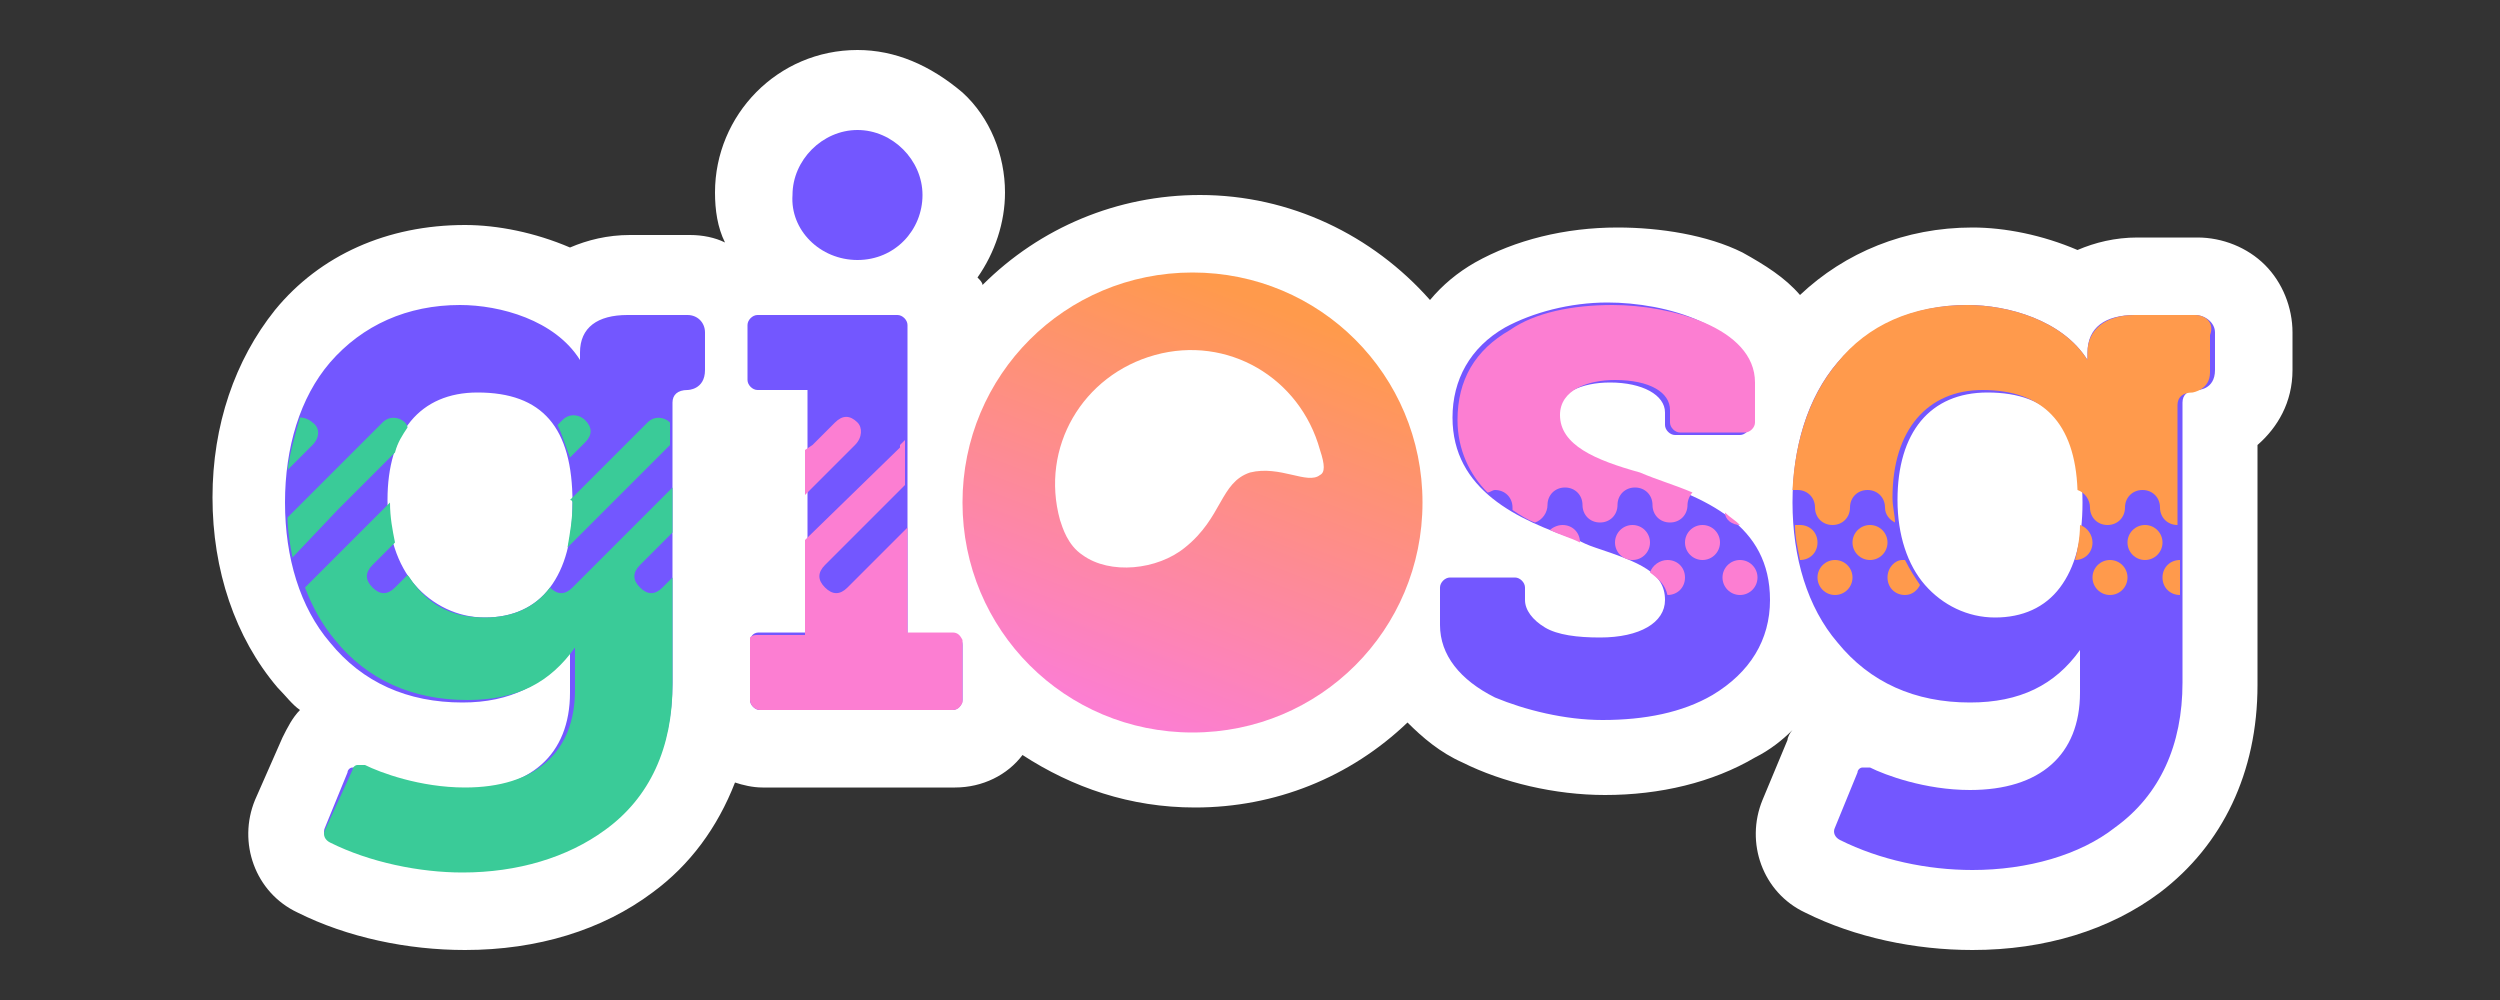 <?xml version="1.0" encoding="utf-8"?>
<!-- Generator: Adobe Illustrator 28.0.0, SVG Export Plug-In . SVG Version: 6.00 Build 0)  -->
<svg version="1.1" id="Layer_1" xmlns="http://www.w3.org/2000/svg" xmlns:xlink="http://www.w3.org/1999/xlink" x="0px" y="0px"
	 viewBox="0 0 100 40" style="enable-background:new 0 0 100 40;" xml:space="preserve">
<rect x="0" y="0" width="100" height="40" fill="#333333" stroke="none"/>
<style type="text/css">
	.st0{fill:#FFFFFF;}
	.st1{fill:url(#SVGID_1_);}
	.st2{fill:#7357FF;}
	.st3{fill:#3ACB98;}
	.st4{fill:#FC7ED2;}
	.st5{fill:#FF9A4C;}
</style>
<g>
	<path class="st0" d="M91.7,14.8v-1.5c0-1-0.4-2-1.1-2.7c-0.7-0.7-1.7-1.1-2.7-1.1h-2.4c-0.9,0-1.7,0.2-2.4,0.5
		c-1.4-0.6-2.9-0.9-4.2-0.9c-2.7,0-5.1,1-6.9,2.7c-0.6-0.7-1.4-1.2-2.3-1.7c-1.4-0.7-3.3-1-5-1c-2.1,0-4.1,0.5-5.7,1.4
		c-0.7,0.4-1.3,0.9-1.8,1.5c-2.3-2.6-5.6-4.2-9.2-4.2c-3.3,0-6.4,1.3-8.7,3.6c0,0,0,0,0,0c0-0.1-0.1-0.2-0.2-0.3
		c0.7-1,1.1-2.2,1.1-3.4c0-1.5-0.6-3-1.7-4C37.2,2.6,35.8,2,34.3,2c-3.2,0-5.7,2.6-5.7,5.7c0,0.7,0.1,1.4,0.4,2h0
		c-0.4-0.2-0.9-0.3-1.4-0.3l-2.4,0c-0.9,0-1.7,0.2-2.4,0.5c-1.4-0.6-2.9-0.9-4.2-0.9c-3.1,0-5.8,1.2-7.6,3.4c-1.6,2-2.5,4.6-2.5,7.5
		s0.9,5.6,2.6,7.6c0.3,0.3,0.6,0.7,0.9,0.9c-0.3,0.3-0.5,0.7-0.7,1.1L10.2,32c-0.7,1.7,0,3.7,1.7,4.5c2,1,4.4,1.5,6.7,1.5l0,0
		c2.9,0,5.5-0.8,7.5-2.3c1.5-1.1,2.6-2.6,3.3-4.4c0.3,0.1,0.7,0.2,1.1,0.2h7.7c1.1,0,2.1-0.5,2.7-1.3c2,1.3,4.3,2.1,6.9,2.1l0,0
		c3.2,0,6.2-1.2,8.5-3.4c0.6,0.6,1.3,1.2,2.2,1.6c1.6,0.8,3.7,1.3,5.7,1.3l0,0c2.2,0,4.3-0.5,6-1.5c0.6-0.3,1.1-0.7,1.5-1.1
		c-0.1,0.1-0.2,0.3-0.2,0.4L70.5,32c-0.7,1.7,0,3.7,1.7,4.5c2,1,4.4,1.5,6.7,1.5l0,0c2.9,0,5.5-0.8,7.5-2.3c2.5-1.9,3.9-4.8,3.9-8.3
		v-9.6C91.1,17.1,91.7,16.1,91.7,14.8z"/>
	<g>
		<g>
			
				<linearGradient id="SVGID_1_" gradientUnits="userSpaceOnUse" x1="44.03" y1="13.464" x2="50.293" y2="29.768" gradientTransform="matrix(1 -1.000000e-04 -1.000000e-04 -1 0.464 42)">
				<stop  offset="0" style="stop-color:#FC7ED2"/>
				<stop  offset="1" style="stop-color:#FF9A4C"/>
			</linearGradient>
			<path class="st1" d="M47.7,10.9c-5.1,0-9.2,4.1-9.2,9.2s4.1,9.2,9.2,9.2s9.2-4.1,9.2-9.2S52.8,10.9,47.7,10.9z M47.4,21.9
				c-1.1,0.9-3,1.1-4.1,0.3c-0.6-0.4-0.8-1.1-0.9-1.4c-0.8-2.9,0.9-5.8,3.8-6.6s5.8,0.9,6.6,3.8c0.2,0.6,0.2,0.9,0,1
				c-0.5,0.4-1.6-0.4-2.8-0.1C48.8,19.3,48.9,20.7,47.4,21.9z"/>
		</g>
		<path class="st2" d="M70.8,24c0,1.6-0.8,2.9-2.3,3.8c-1.2,0.7-2.7,1-4.4,1c-1.5,0-3.1-0.4-4.3-0.9c-1.4-0.7-2.2-1.7-2.2-2.9v-1.5
			c0-0.2,0.2-0.4,0.4-0.4h2.6c0.2,0,0.4,0.2,0.4,0.4V24c0,0.4,0.3,0.8,0.8,1.1c0.5,0.3,1.3,0.4,2.2,0.4l0,0c1.6,0,2.6-0.6,2.6-1.5
			c0-1.1-1-1.5-2.8-2.1c-0.3-0.1-0.5-0.2-0.7-0.3c-2.4-0.8-5-2-5-4.9c0-1.5,0.7-2.8,2.1-3.6c1.1-0.6,2.6-1,4.1-1
			c2.3,0,5.7,0.9,5.7,3.3v1.6c0,0.2-0.2,0.4-0.4,0.4h-2.6c-0.2,0-0.4-0.2-0.4-0.4v-0.5c0-0.7-0.9-1.2-2.2-1.2
			c-1.1,0-2.2,0.4-2.2,1.4c0,1.2,1.4,1.7,3.2,2.3C68.3,19.9,70.8,21,70.8,24z M88.6,13.3v1.5c0,0.8-0.7,0.8-0.7,0.8
			c-0.4,0-0.6,0.2-0.6,0.5v11.2c0,2.5-0.9,4.5-2.7,5.8c-1.4,1.1-3.5,1.7-5.7,1.7l0,0c-1.8,0-3.7-0.4-5.3-1.2
			c-0.2-0.1-0.3-0.3-0.2-0.5l0.9-2.2c0-0.1,0.1-0.2,0.2-0.2c0.1,0,0.2,0,0.3,0c0.6,0.3,2.2,0.9,4,0.9c2.8,0,4.4-1.4,4.4-3.9v-1
			c0-0.2,0-0.5,0-0.7c-1,1.4-2.4,2.1-4.4,2.1l0,0c-2.2,0-4-0.8-5.3-2.4c-1.2-1.4-1.8-3.4-1.8-5.6s0.6-4.2,1.8-5.6
			c1.3-1.5,3.1-2.3,5.2-2.3c1.6,0,3.8,0.6,4.8,2.2c0-0.1,0-0.2,0-0.3c0-1,0.7-1.5,1.9-1.5h2.4C88.2,12.6,88.6,12.9,88.6,13.3z
			 M79.5,15.7c-2.3,0-3.6,1.6-3.6,4.3c0,1.4,0.4,2.6,1.1,3.4c0.7,0.8,1.7,1.3,2.8,1.3l0,0c1.1,0,2-0.4,2.6-1.2
			c0.6-0.8,0.9-1.9,0.9-3.4C83.3,17.1,82,15.7,79.5,15.7z M38.1,25.4h-1.8V13c0-0.2-0.2-0.4-0.4-0.4h-5.6c-0.2,0-0.4,0.2-0.4,0.4
			v2.2c0,0.2,0.2,0.4,0.4,0.4h2v9.7h-1.9c-0.1,0-0.2,0-0.3,0.1S30,25.7,30,25.8V28c0,0.2,0.2,0.4,0.4,0.4h7.7c0.2,0,0.4-0.2,0.4-0.4
			v-2.2C38.5,25.6,38.4,25.4,38.1,25.4z M34.3,10.4c1.5,0,2.6-1.2,2.6-2.6s-1.2-2.6-2.6-2.6s-2.6,1.2-2.6,2.6
			C31.6,9.2,32.8,10.4,34.3,10.4z M28.2,13.3v1.5c0,0.8-0.7,0.8-0.7,0.8c-0.4,0-0.6,0.2-0.6,0.5v11.2c0,2.5-0.9,4.5-2.7,5.8
			c-1.4,1.1-3.5,1.7-5.7,1.7l0,0c-1.8,0-3.7-0.4-5.3-1.2c-0.2-0.1-0.3-0.3-0.2-0.5l0.9-2.2c0-0.1,0.1-0.2,0.2-0.2s0.2,0,0.3,0
			c0.6,0.3,2.2,0.9,4,0.9c2.8,0,4.4-1.4,4.4-3.9v-1c0-0.2,0-0.5,0-0.7c-1,1.4-2.4,2.1-4.3,2.1l0,0c-2.2,0-4-0.8-5.3-2.4
			c-1.2-1.4-1.8-3.4-1.8-5.6s0.6-4.2,1.8-5.6c1.3-1.5,3.1-2.3,5.2-2.3c1.6,0,3.8,0.6,4.8,2.2c0-0.1,0-0.2,0-0.3c0-1,0.7-1.5,1.9-1.5
			h2.4C27.9,12.6,28.2,12.9,28.2,13.3z M19.1,15.7c-2.3,0-3.6,1.6-3.6,4.3c0,1.4,0.4,2.6,1.1,3.4c0.7,0.8,1.7,1.3,2.8,1.3l0,0
			c1.1,0,2-0.4,2.6-1.2c0.6-0.8,0.9-1.9,0.9-3.4C22.9,17.1,21.7,15.7,19.1,15.7z"/>
		<g>
			<path class="st3" d="M22.8,18.3l0.6-0.6c0.3-0.3,0.3-0.6,0-0.9c-0.2-0.2-0.6-0.3-0.9,0l-0.2,0.2C22.5,17.4,22.6,17.8,22.8,18.3z"
				/>
			<path class="st3" d="M22.9,20.1c0,0.7-0.1,1.2-0.2,1.8l1.5-1.5l0,0l2.6-2.6l0,0v-0.9l0,0c-0.2-0.2-0.6-0.3-0.9,0l-0.9,0.9
				l-2.2,2.2C22.9,20,22.9,20.1,22.9,20.1z"/>
			<path class="st3" d="M13.5,20.4l2.3-2.3c0.1-0.4,0.3-0.7,0.5-1c0-0.1-0.1-0.2-0.1-0.2c-0.2-0.2-0.6-0.3-0.9,0l-0.9,0.9l-2.9,2.9
				c0,0.5,0.1,1.1,0.2,1.6L13.5,20.4L13.5,20.4z"/>
			<path class="st3" d="M26.9,23.1l-0.4,0.4c-0.3,0.3-0.6,0.3-0.9,0c-0.3-0.3-0.3-0.6,0-0.9l1.3-1.3v-1.8l-4,4
				c-0.3,0.3-0.6,0.3-0.9,0l0,0c0,0,0,0,0,0c-0.6,0.8-1.5,1.2-2.6,1.2l0,0c-1.2,0-2.1-0.4-2.8-1.3c-0.1-0.1-0.2-0.3-0.3-0.4
				l-0.5,0.5c-0.3,0.3-0.6,0.3-0.9,0c-0.3-0.3-0.3-0.6,0-0.9l0.9-0.9c-0.1-0.5-0.2-1-0.2-1.6l-3.3,3.3c0,0-0.1,0.1-0.1,0.1
				c0.3,0.8,0.7,1.5,1.2,2.1c1.3,1.6,3.1,2.4,5.3,2.4l0,0c2,0,3.3-0.7,4.3-2.1c0,0.2,0,0.4,0,0.7v1c0,2.5-1.6,3.9-4.4,3.9
				c-1.8,0-3.4-0.6-4-0.9c-0.1,0-0.2,0-0.3,0c-0.1,0-0.2,0.1-0.2,0.2L13,33.2c-0.1,0.2,0,0.4,0.2,0.5c1.6,0.8,3.6,1.2,5.3,1.2l0,0
				c2.2,0,4.2-0.6,5.7-1.7c1.8-1.3,2.7-3.3,2.7-5.8L26.9,23.1z"/>
			<path class="st3" d="M12.5,16.9c-0.1-0.1-0.3-0.2-0.5-0.2c-0.2,0.7-0.4,1.4-0.5,2.1l1-1C12.8,17.5,12.8,17.1,12.5,16.9z"/>
		</g>
		<g>
			<path class="st4" d="M34.3,16.9c-0.3-0.3-0.6-0.3-0.9,0l-0.9,0.9L32.2,18v1.8l2-2C34.5,17.5,34.5,17.1,34.3,16.9z"/>
			<path class="st4" d="M38.5,25.6c-0.1-0.2-0.2-0.3-0.4-0.3h-1.8v-4.2l-2.4,2.4c-0.3,0.3-0.6,0.3-0.9,0c-0.3-0.3-0.3-0.6,0-0.9
				l2.2-2.2l0,0l1-1v-1.8l-0.2,0.2l0,0L36,17.9l-3.8,3.7v3.8h-1.9c-0.1,0-0.2,0-0.3,0.1C30,25.6,30,25.7,30,25.8V28
				c0,0.2,0.2,0.4,0.4,0.4h7.7c0.2,0,0.3-0.1,0.4-0.3V25.6L38.5,25.6z"/>
		</g>
		<g>
			<path class="st4" d="M69.6,21c-0.2-0.2-0.4-0.3-0.6-0.5C69,20.8,69.3,21,69.6,21z"/>
			<path class="st4" d="M62.5,21c-0.2,0-0.4,0.1-0.5,0.2c0.4,0.2,0.8,0.3,1.2,0.5C63.2,21.3,62.9,21,62.5,21z"/>
			<path class="st4" d="M64.5,12.2c-1.6,0-3.1,0.3-4.1,1c-1.4,0.8-2.1,2-2.1,3.6c0,1.2,0.5,2.2,1.2,2.9c0.1,0,0.2-0.1,0.3-0.1
				c0.4,0,0.7,0.3,0.7,0.7c0,0,0,0.1,0,0.1c0.3,0.2,0.6,0.4,0.9,0.5c0.3-0.1,0.5-0.4,0.5-0.7c0-0.4,0.3-0.7,0.7-0.7
				c0.4,0,0.7,0.3,0.7,0.7c0,0.4,0.3,0.7,0.7,0.7c0.4,0,0.7-0.3,0.7-0.7c0-0.4,0.3-0.7,0.7-0.7s0.7,0.3,0.7,0.7
				c0,0.4,0.3,0.7,0.7,0.7s0.7-0.3,0.7-0.7c0-0.2,0.1-0.4,0.2-0.5c-0.7-0.3-1.4-0.5-2.1-0.8c-1.8-0.5-3.2-1.1-3.2-2.3
				c0-1,1.1-1.4,2.2-1.4c1.4,0,2.2,0.5,2.2,1.2v0.5c0,0.2,0.2,0.4,0.4,0.4h2.6c0.2,0,0.4-0.2,0.4-0.4v-1.6
				C70.2,13.1,66.8,12.2,64.5,12.2z"/>
			<circle class="st4" cx="69.6" cy="23.1" r="0.7"/>
			<circle class="st4" cx="68.1" cy="21.7" r="0.7"/>
			<path class="st4" d="M67.4,23.1c0-0.4-0.3-0.7-0.7-0.7c-0.3,0-0.6,0.2-0.7,0.5c0.4,0.3,0.6,0.5,0.7,0.9
				C67.1,23.8,67.4,23.5,67.4,23.1z"/>
			<circle class="st4" cx="65.3" cy="21.7" r="0.7"/>
		</g>
		<g>
			<path class="st5" d="M87.8,12.6h-2.4c-1.2,0-1.9,0.6-1.9,1.5c0,0.1,0,0.2,0,0.3c-1-1.6-3.2-2.2-4.8-2.2c-2.2,0-4,0.8-5.2,2.3
				c-1.1,1.3-1.7,3.1-1.8,5.1c0.1,0,0.1,0,0.2,0c0.4,0,0.7,0.3,0.7,0.7c0,0.4,0.3,0.7,0.7,0.7c0.4,0,0.7-0.3,0.7-0.7
				c0-0.4,0.3-0.7,0.7-0.7s0.7,0.3,0.7,0.7c0,0.3,0.2,0.5,0.4,0.6c0-0.3-0.1-0.6-0.1-1c0-2.7,1.4-4.3,3.6-4.3c2.4,0,3.7,1.3,3.8,4
				c0.3,0.1,0.5,0.4,0.5,0.7c0,0.4,0.3,0.7,0.7,0.7s0.7-0.3,0.7-0.7c0-0.4,0.3-0.7,0.7-0.7c0.4,0,0.7,0.3,0.7,0.7
				c0,0.4,0.3,0.7,0.7,0.7v-4.8c0-0.3,0.2-0.5,0.6-0.5c0,0,0.7-0.1,0.7-0.8v-1.5C88.6,12.9,88.2,12.6,87.8,12.6z"/>
			<circle class="st5" cx="74.8" cy="21.7" r="0.7"/>
			<path class="st5" d="M75.5,23.1c0,0.4,0.3,0.7,0.7,0.7c0.3,0,0.5-0.2,0.6-0.4c-0.2-0.3-0.4-0.6-0.6-1c0,0,0,0-0.1,0
				C75.8,22.4,75.5,22.7,75.5,23.1z"/>
			<path class="st5" d="M83,22.4c0.4,0,0.7-0.3,0.7-0.7c0-0.3-0.2-0.6-0.5-0.7C83.2,21.5,83.1,22,83,22.4C83,22.4,83,22.4,83,22.4z"
				/>
			<circle class="st5" cx="84.4" cy="23.1" r="0.7"/>
			<path class="st5" d="M87.2,22.4c-0.4,0-0.7,0.3-0.7,0.7c0,0.4,0.3,0.7,0.7,0.7V22.4z"/>
			<circle class="st5" cx="85.8" cy="21.7" r="0.7"/>
			<path class="st5" d="M72,21c-0.1,0-0.1,0-0.2,0c0,0.5,0.1,0.9,0.2,1.4c0.4,0,0.7-0.3,0.7-0.7C72.7,21.3,72.4,21,72,21z"/>
			<ellipse class="st5" cx="73.4" cy="23.1" rx="0.7" ry="0.7"/>
		</g>
	</g>
</g>
</svg>
